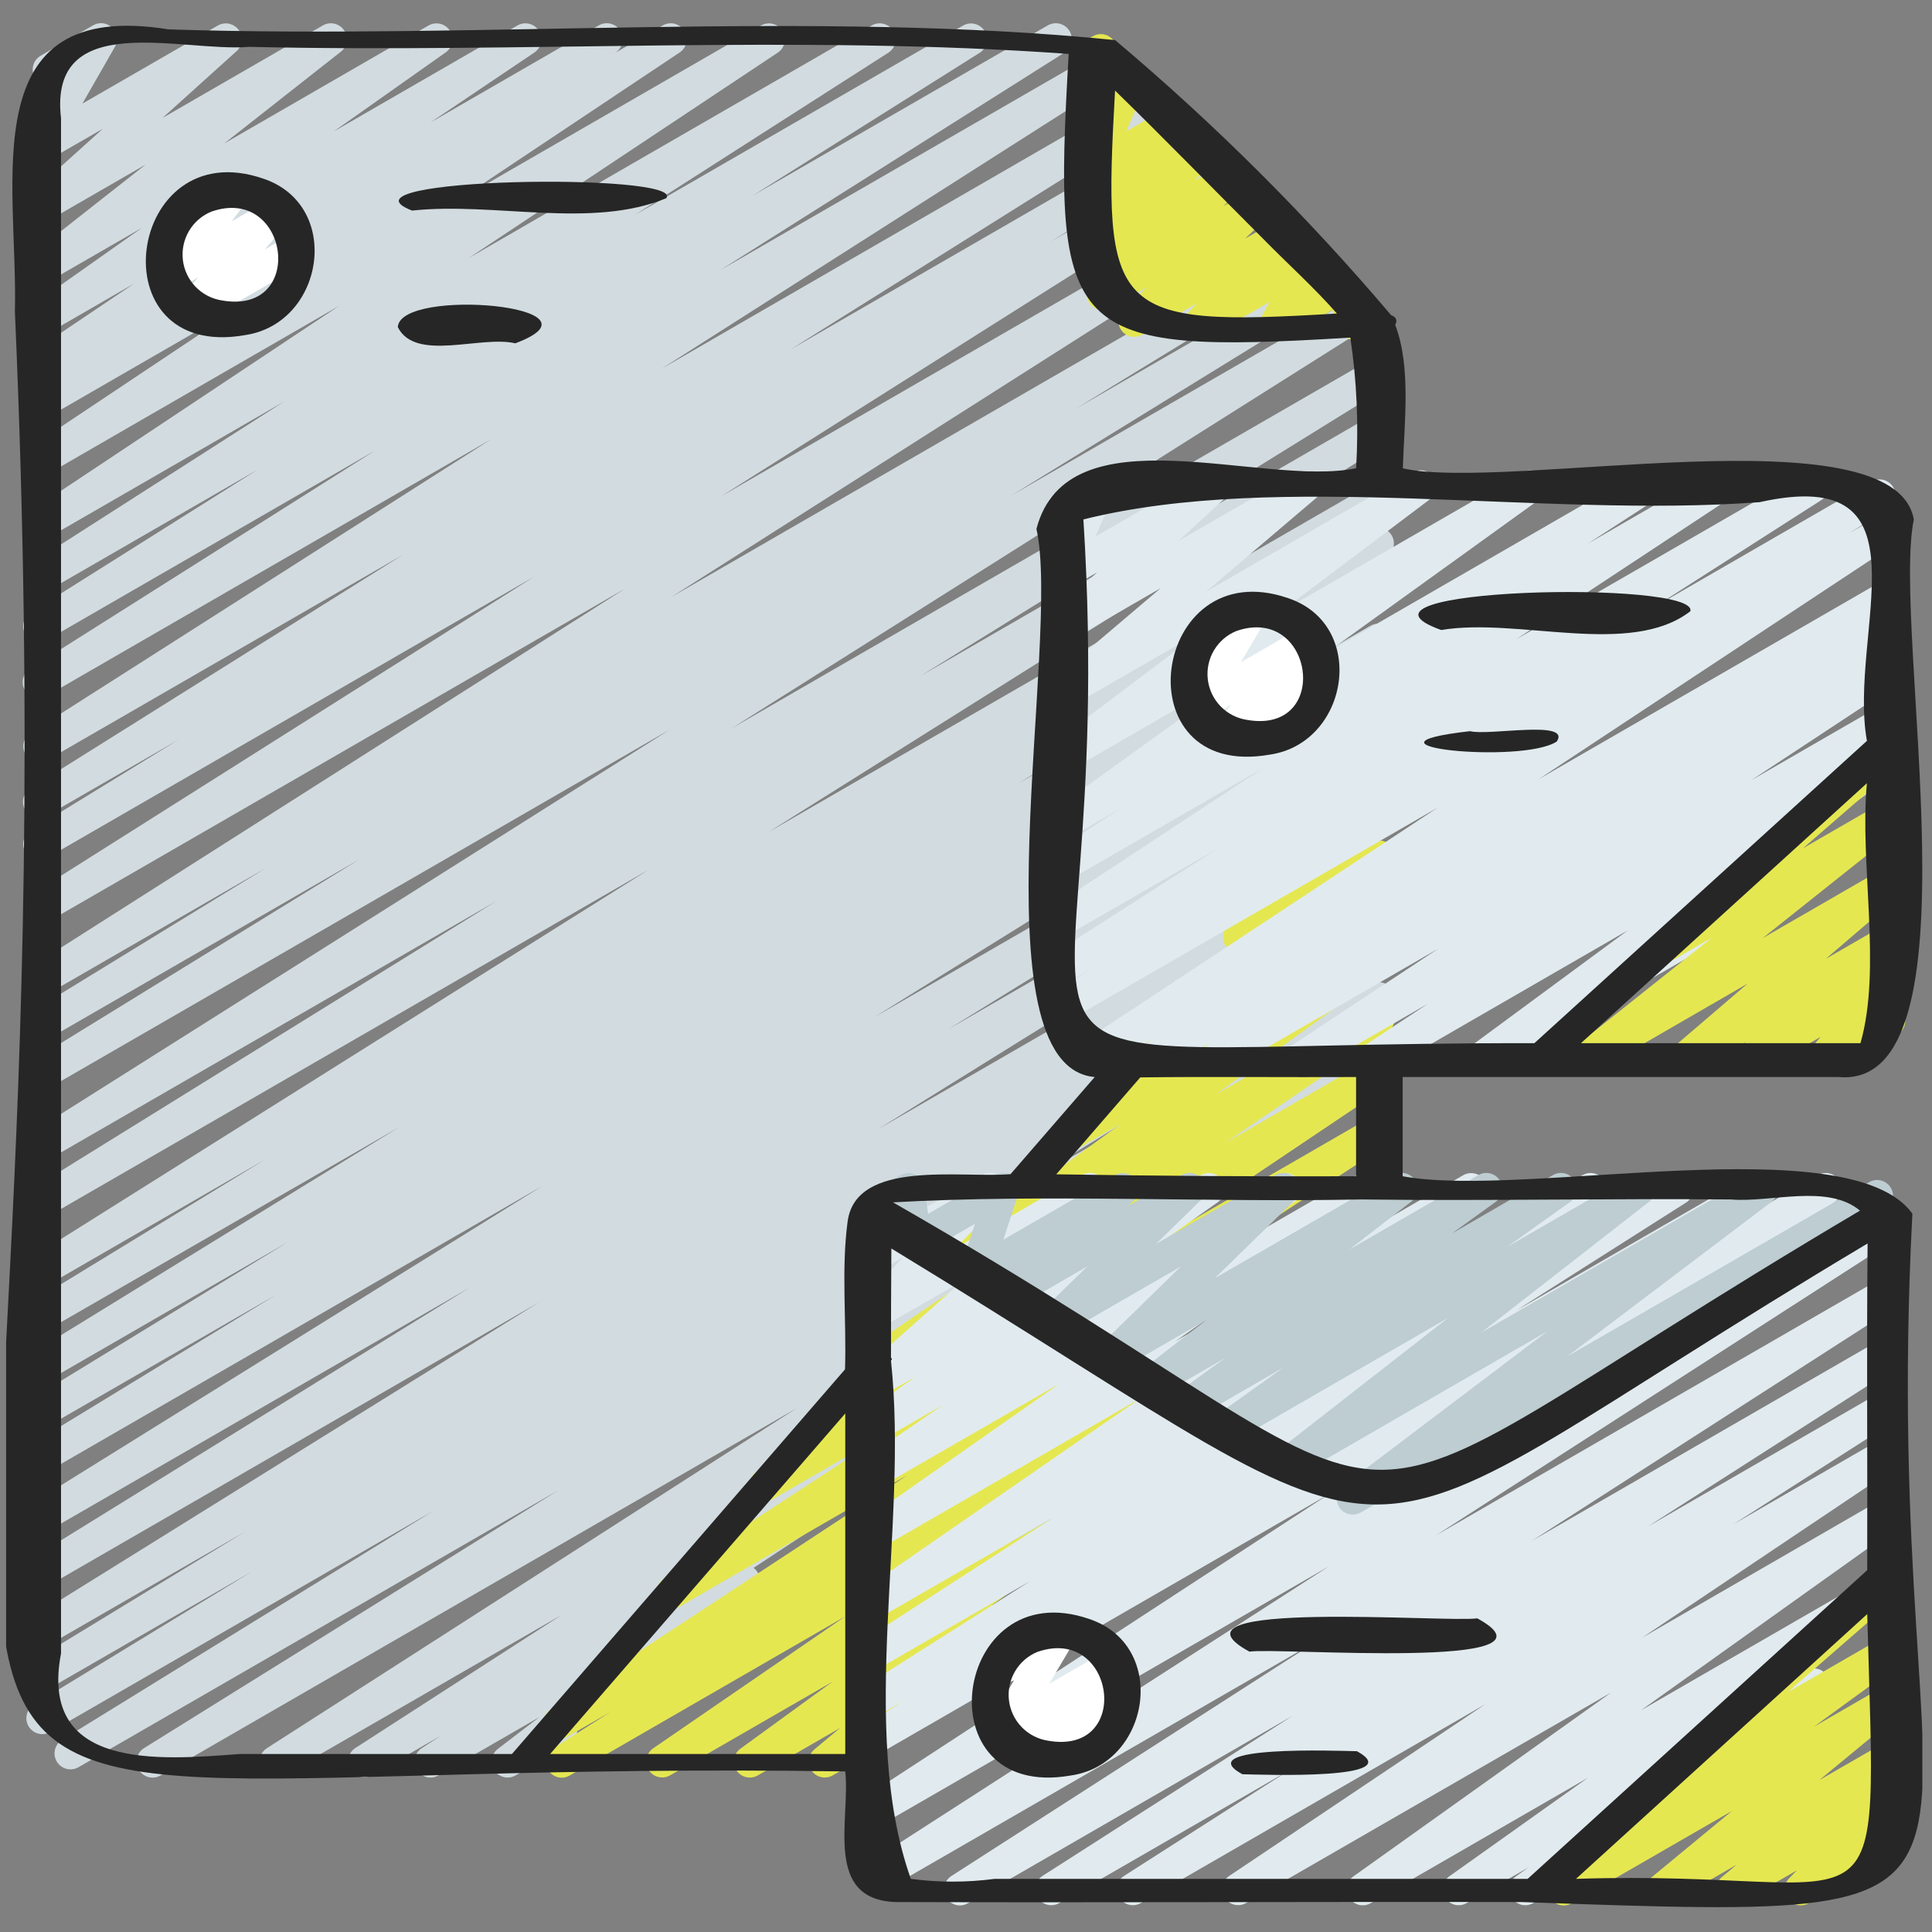 <svg width="180" height="180" viewBox="0 0 180 180" fill="none" xmlns="http://www.w3.org/2000/svg">
<rect x="0" y="0" width="180" height="180" fill="#808080" stroke="none"/>
<g clip-path="url(#clip0_203_7)">
<path d="M25.657 165.625C25.335 165.625 25.022 165.521 24.765 165.328C24.507 165.136 24.319 164.865 24.228 164.556C24.138 164.247 24.15 163.917 24.263 163.616C24.375 163.315 24.583 163.058 24.853 162.885L74.229 131.199L14.954 165.417C14.616 165.612 14.216 165.666 13.838 165.568C13.46 165.471 13.136 165.229 12.936 164.894C12.735 164.56 12.673 164.16 12.764 163.781C12.855 163.402 13.091 163.074 13.422 162.867L52.037 138.834L7.331 164.637C6.992 164.839 6.587 164.898 6.204 164.802C5.822 164.705 5.493 164.46 5.291 164.121C5.089 163.782 5.03 163.377 5.127 162.994C5.224 162.612 5.468 162.283 5.807 162.081L40.412 140.741L4.665 161.379C4.327 161.566 3.929 161.614 3.556 161.513C3.183 161.412 2.864 161.17 2.666 160.838C2.469 160.506 2.408 160.11 2.497 159.734C2.587 159.358 2.819 159.031 3.144 158.823L23.506 146.398L4.37 157.443C4.031 157.636 3.63 157.688 3.253 157.588C2.876 157.488 2.553 157.244 2.354 156.909C2.155 156.573 2.096 156.173 2.189 155.794C2.282 155.415 2.521 155.088 2.853 154.884L22.863 142.684L4.37 153.351C4.032 153.542 3.633 153.593 3.258 153.493C2.883 153.393 2.562 153.151 2.363 152.819C2.164 152.486 2.103 152.088 2.193 151.711C2.282 151.333 2.516 151.006 2.844 150.798L50.205 121.341L4.37 147.814C4.034 147.989 3.643 148.029 3.277 147.926C2.912 147.822 2.601 147.583 2.406 147.257C2.211 146.932 2.148 146.544 2.23 146.173C2.312 145.802 2.533 145.477 2.847 145.264L43.775 119.954L4.37 142.705C4.032 142.895 3.633 142.946 3.258 142.847C2.883 142.747 2.562 142.505 2.363 142.172C2.164 141.839 2.103 141.442 2.193 141.064C2.282 140.687 2.516 140.36 2.844 140.152L50.568 110.472L4.37 137.15C4.032 137.33 3.638 137.374 3.269 137.271C2.9 137.168 2.585 136.926 2.39 136.597C2.194 136.268 2.133 135.876 2.219 135.503C2.306 135.129 2.533 134.804 2.853 134.594L25.764 120.609L4.37 132.933C4.032 133.114 3.638 133.157 3.269 133.054C2.9 132.951 2.585 132.71 2.39 132.381C2.194 132.052 2.133 131.66 2.219 131.286C2.306 130.913 2.533 130.588 2.853 130.378L26.871 115.691L4.37 128.682C4.036 128.839 3.655 128.867 3.302 128.76C2.949 128.652 2.648 128.417 2.458 128.1C2.268 127.783 2.204 127.407 2.276 127.045C2.348 126.683 2.553 126.36 2.85 126.14L37.19 105.015L4.37 123.942C4.03 124.143 3.625 124.201 3.242 124.103C2.86 124.005 2.532 123.759 2.331 123.419C2.129 123.08 2.071 122.674 2.169 122.291C2.267 121.909 2.513 121.581 2.853 121.38L24.764 107.99L4.37 119.776C4.033 119.958 3.639 120.004 3.27 119.903C2.901 119.802 2.584 119.563 2.387 119.235C2.189 118.907 2.126 118.515 2.21 118.141C2.294 117.768 2.519 117.441 2.838 117.229L60.461 81.011L4.37 113.393C4.033 113.573 3.64 113.617 3.272 113.515C2.904 113.413 2.589 113.173 2.393 112.845C2.197 112.518 2.134 112.127 2.218 111.754C2.302 111.382 2.526 111.055 2.844 110.843L46.268 83.939L4.37 108.127C4.033 108.316 3.636 108.366 3.262 108.267C2.889 108.168 2.568 107.928 2.369 107.597C2.169 107.266 2.106 106.871 2.193 106.494C2.28 106.118 2.51 105.79 2.835 105.58L62.434 67.958L4.37 101.48C4.033 101.657 3.64 101.699 3.274 101.596C2.907 101.492 2.593 101.252 2.398 100.925C2.203 100.597 2.141 100.207 2.225 99.836C2.309 99.464 2.533 99.138 2.85 98.927L33.518 80.044L4.358 96.871C4.021 97.048 3.629 97.09 3.262 96.987C2.895 96.883 2.581 96.643 2.386 96.316C2.191 95.988 2.13 95.598 2.213 95.227C2.297 94.855 2.521 94.529 2.838 94.318L24.8 80.854L4.37 92.648C4.034 92.831 3.641 92.876 3.272 92.776C2.904 92.677 2.587 92.439 2.389 92.112C2.191 91.785 2.126 91.395 2.208 91.022C2.29 90.648 2.512 90.321 2.829 90.107L58.25 54.833L4.37 85.939C4.034 86.124 3.639 86.171 3.268 86.072C2.897 85.972 2.579 85.734 2.38 85.405C2.182 85.076 2.118 84.684 2.202 84.309C2.286 83.934 2.512 83.607 2.832 83.395L49.785 53.717L4.37 79.937C4.032 80.124 3.634 80.172 3.261 80.071C2.888 79.97 2.569 79.728 2.372 79.396C2.174 79.064 2.114 78.668 2.203 78.292C2.292 77.916 2.524 77.589 2.85 77.381L16.659 68.901L4.37 75.995C4.032 76.189 3.632 76.244 3.254 76.146C2.877 76.048 2.553 75.806 2.352 75.472C2.151 75.138 2.089 74.738 2.18 74.359C2.271 73.98 2.507 73.651 2.838 73.445L37.565 51.673L4.37 70.835C4.034 71.017 3.641 71.063 3.272 70.963C2.904 70.863 2.587 70.625 2.389 70.299C2.191 69.972 2.126 69.582 2.208 69.209C2.29 68.835 2.512 68.508 2.829 68.294L45.765 40.92L4.37 64.825C4.203 64.926 4.017 64.993 3.824 65.022C3.631 65.051 3.434 65.042 3.244 64.996C3.055 64.949 2.876 64.865 2.719 64.749C2.562 64.633 2.429 64.488 2.328 64.32C2.227 64.153 2.159 63.968 2.13 63.774C2.101 63.581 2.11 63.384 2.157 63.194C2.203 63.005 2.287 62.826 2.403 62.669C2.519 62.512 2.665 62.379 2.832 62.278L34.949 41.976L4.37 59.63C4.033 59.818 3.636 59.869 3.262 59.77C2.889 59.671 2.568 59.431 2.369 59.1C2.169 58.769 2.106 58.373 2.193 57.997C2.28 57.62 2.51 57.292 2.835 57.083L24.014 43.749L4.376 55.086C4.041 55.266 3.649 55.31 3.282 55.21C2.915 55.109 2.601 54.873 2.403 54.548C2.205 54.223 2.14 53.834 2.219 53.462C2.299 53.09 2.518 52.763 2.832 52.548L26.49 37.4L4.37 50.167C4.036 50.352 3.644 50.401 3.275 50.304C2.905 50.208 2.587 49.973 2.386 49.648C2.185 49.324 2.117 48.935 2.195 48.561C2.273 48.188 2.491 47.858 2.805 47.641L31.62 28.482L4.37 44.214C4.036 44.404 3.641 44.457 3.268 44.362C2.895 44.267 2.573 44.032 2.371 43.705C2.168 43.378 2.099 42.985 2.18 42.609C2.26 42.233 2.483 41.903 2.802 41.687L23.488 27.887L4.37 38.923C4.034 39.12 3.633 39.178 3.254 39.082C2.876 38.987 2.55 38.747 2.347 38.413C2.144 38.08 2.08 37.68 2.169 37.3C2.258 36.92 2.493 36.591 2.823 36.382L3.992 35.629C3.653 35.714 3.294 35.676 2.98 35.523C2.666 35.369 2.415 35.11 2.273 34.79C2.131 34.47 2.106 34.111 2.203 33.774C2.3 33.438 2.512 33.147 2.802 32.951L12.517 26.405L4.37 31.11C4.039 31.296 3.649 31.348 3.281 31.256C2.912 31.164 2.593 30.934 2.388 30.614C2.184 30.294 2.109 29.908 2.18 29.535C2.251 29.162 2.462 28.83 2.769 28.607L13.234 21.219L4.37 26.331C4.045 26.514 3.663 26.568 3.3 26.482C2.936 26.397 2.619 26.178 2.409 25.869C2.2 25.56 2.114 25.183 2.169 24.814C2.225 24.445 2.416 24.11 2.707 23.876L13.579 15.325L4.37 20.639C4.051 20.821 3.675 20.878 3.316 20.8C2.956 20.721 2.639 20.512 2.424 20.213C2.213 19.916 2.119 19.551 2.16 19.188C2.2 18.825 2.373 18.49 2.644 18.247L9.577 11.998L4.37 15C4.087 15.159 3.76 15.221 3.438 15.176C3.116 15.132 2.818 14.983 2.589 14.753C2.359 14.523 2.212 14.225 2.168 13.903C2.124 13.581 2.187 13.254 2.347 12.971L5.367 7.716L5.224 7.797C4.884 7.974 4.489 8.014 4.12 7.907C3.752 7.8 3.439 7.555 3.247 7.223C3.054 6.891 2.998 6.497 3.09 6.124C3.181 5.752 3.413 5.429 3.736 5.223L8.673 2.36C8.954 2.196 9.282 2.129 9.606 2.172C9.929 2.214 10.229 2.363 10.458 2.595C10.687 2.826 10.835 3.126 10.878 3.448C10.921 3.77 10.857 4.098 10.696 4.381L7.676 9.656L20.328 2.36C20.644 2.188 21.012 2.137 21.364 2.216C21.715 2.295 22.026 2.499 22.239 2.789C22.451 3.08 22.551 3.438 22.52 3.797C22.489 4.156 22.328 4.491 22.068 4.741L15.142 10.989L30.096 2.36C30.422 2.177 30.804 2.123 31.167 2.209C31.53 2.295 31.848 2.514 32.057 2.823C32.267 3.131 32.352 3.508 32.297 3.877C32.242 4.246 32.05 4.581 31.759 4.815L20.887 13.37L39.954 2.36C40.285 2.18 40.671 2.132 41.036 2.225C41.4 2.319 41.716 2.547 41.919 2.864C42.122 3.181 42.197 3.563 42.13 3.934C42.062 4.304 41.857 4.635 41.555 4.86L31.09 12.251L48.232 2.36C48.565 2.176 48.957 2.126 49.325 2.222C49.694 2.317 50.013 2.551 50.215 2.874C50.416 3.197 50.486 3.585 50.41 3.959C50.334 4.332 50.118 4.662 49.806 4.881L40.082 11.427L55.795 2.36C56.132 2.169 56.529 2.116 56.903 2.213C57.278 2.309 57.6 2.548 57.801 2.878C58.003 3.208 58.068 3.603 57.983 3.98C57.898 4.358 57.669 4.687 57.346 4.898L57.185 5L61.761 2.36C62.095 2.173 62.488 2.122 62.859 2.217C63.23 2.312 63.549 2.547 63.752 2.872C63.954 3.197 64.023 3.587 63.945 3.962C63.867 4.336 63.648 4.667 63.332 4.884L42.647 18.681L70.926 2.36C71.259 2.178 71.65 2.131 72.018 2.227C72.385 2.324 72.702 2.558 72.902 2.881C73.103 3.204 73.172 3.591 73.097 3.963C73.02 4.336 72.805 4.665 72.494 4.884L43.676 24.04L81.239 2.36C81.575 2.176 81.968 2.128 82.339 2.226C82.709 2.325 83.027 2.562 83.226 2.89C83.425 3.217 83.491 3.608 83.409 3.982C83.327 4.356 83.104 4.685 82.786 4.898L59.116 20.047L89.764 2.36C90.1 2.181 90.492 2.137 90.859 2.238C91.227 2.339 91.542 2.577 91.739 2.904C91.936 3.23 92 3.62 91.918 3.992C91.836 4.364 91.615 4.691 91.299 4.904L70.102 18.244L97.631 2.36C97.968 2.168 98.366 2.115 98.742 2.212C99.118 2.309 99.44 2.549 99.641 2.881C99.842 3.213 99.906 3.61 99.818 3.988C99.731 4.366 99.499 4.695 99.172 4.904L67.085 25.182L103.028 4.443C103.364 4.261 103.757 4.215 104.126 4.315C104.495 4.415 104.811 4.653 105.009 4.98C105.207 5.306 105.272 5.697 105.19 6.07C105.109 6.443 104.886 6.77 104.57 6.984L61.633 34.359L106.837 8.243C107.175 8.048 107.575 7.994 107.953 8.091C108.33 8.189 108.654 8.431 108.855 8.765C109.056 9.1 109.118 9.499 109.027 9.879C108.936 10.258 108.7 10.586 108.369 10.793L73.639 32.568L110.107 11.513C110.445 11.33 110.84 11.284 111.21 11.386C111.58 11.488 111.897 11.729 112.094 12.058C112.29 12.388 112.352 12.781 112.266 13.155C112.179 13.53 111.952 13.856 111.63 14.066L97.86 22.528L112.615 14.012C112.952 13.82 113.351 13.767 113.727 13.864C114.102 13.961 114.425 14.201 114.626 14.533C114.827 14.865 114.89 15.262 114.803 15.64C114.715 16.018 114.483 16.347 114.157 16.556L67.186 46.24L116.415 17.833C116.751 17.651 117.144 17.605 117.513 17.705C117.882 17.805 118.198 18.043 118.396 18.369C118.594 18.696 118.659 19.086 118.577 19.46C118.495 19.833 118.273 20.16 117.956 20.374L62.529 55.636L120.667 22.073C121.005 21.89 121.4 21.845 121.77 21.946C122.14 22.048 122.457 22.289 122.654 22.618C122.85 22.948 122.912 23.341 122.826 23.715C122.739 24.09 122.512 24.416 122.19 24.626L100.255 38.066L123.345 24.736C123.682 24.558 124.075 24.517 124.442 24.62C124.808 24.723 125.122 24.963 125.317 25.291C125.512 25.618 125.574 26.008 125.49 26.38C125.406 26.752 125.182 27.077 124.865 27.289L94.203 46.18L126.231 27.688C126.569 27.484 126.974 27.422 127.357 27.517C127.74 27.611 128.07 27.854 128.274 28.192C128.478 28.53 128.539 28.935 128.445 29.318C128.35 29.701 128.107 30.031 127.769 30.235L68.174 67.854L127.683 33.499C128.021 33.308 128.42 33.258 128.795 33.357C129.17 33.457 129.491 33.699 129.69 34.032C129.889 34.364 129.95 34.762 129.861 35.139C129.771 35.517 129.537 35.844 129.21 36.052L85.767 62.974L127.695 38.768C128.031 38.593 128.421 38.553 128.786 38.655C129.15 38.758 129.462 38.995 129.658 39.32C129.853 39.644 129.917 40.031 129.837 40.401C129.757 40.772 129.539 41.097 129.227 41.312L71.572 77.542L127.683 45.148C128.022 44.955 128.423 44.902 128.8 45.002C129.178 45.102 129.5 45.346 129.699 45.682C129.898 46.017 129.958 46.417 129.864 46.796C129.771 47.175 129.533 47.502 129.201 47.707L107.364 61.043L127.683 49.313C128.02 49.136 128.413 49.094 128.78 49.197C129.147 49.301 129.46 49.541 129.655 49.868C129.85 50.196 129.912 50.586 129.828 50.958C129.744 51.329 129.52 51.655 129.204 51.867L94.834 73.019L127.686 54.053C128.024 53.873 128.418 53.83 128.787 53.932C129.156 54.035 129.471 54.277 129.667 54.606C129.862 54.935 129.923 55.327 129.837 55.701C129.751 56.074 129.524 56.399 129.204 56.609L105.215 71.278L127.689 58.299C128.028 58.106 128.429 58.054 128.806 58.154C129.184 58.254 129.506 58.498 129.705 58.833C129.904 59.169 129.964 59.569 129.87 59.948C129.777 60.327 129.539 60.654 129.207 60.858L106.331 74.843L127.692 62.51C128.03 62.319 128.429 62.269 128.804 62.368C129.179 62.468 129.5 62.709 129.699 63.042C129.898 63.375 129.959 63.773 129.87 64.15C129.78 64.528 129.546 64.855 129.218 65.063L81.471 94.758L127.695 68.074C128.032 67.899 128.423 67.859 128.788 67.962C129.153 68.066 129.465 68.305 129.659 68.63C129.854 68.956 129.917 69.344 129.835 69.715C129.753 70.085 129.532 70.41 129.218 70.624L88.338 95.901L127.695 73.177C128.033 72.987 128.432 72.936 128.807 73.035C129.182 73.135 129.503 73.377 129.702 73.71C129.901 74.043 129.962 74.44 129.873 74.817C129.783 75.195 129.549 75.522 129.221 75.73L81.837 105.187L127.698 78.705C128.036 78.525 128.43 78.481 128.799 78.584C129.168 78.687 129.483 78.929 129.679 79.258C129.874 79.587 129.935 79.979 129.849 80.352C129.763 80.726 129.536 81.051 129.216 81.261L109.232 93.461L127.701 82.8C128.039 82.619 128.433 82.576 128.802 82.679C129.171 82.782 129.486 83.023 129.682 83.352C129.877 83.681 129.938 84.073 129.852 84.447C129.766 84.82 129.539 85.145 129.218 85.356L108.765 97.853L127.701 86.924C128.039 86.733 128.438 86.682 128.813 86.782C129.188 86.881 129.509 87.123 129.708 87.456C129.907 87.789 129.968 88.187 129.879 88.564C129.789 88.942 129.555 89.269 129.227 89.477L94.646 110.79L127.704 91.705C128.042 91.51 128.443 91.456 128.82 91.554C129.197 91.651 129.521 91.894 129.722 92.228C129.923 92.562 129.985 92.962 129.894 93.341C129.803 93.72 129.567 94.048 129.236 94.255L90.609 118.312L127.704 96.888C128.041 96.691 128.441 96.634 128.82 96.729C129.198 96.825 129.524 97.065 129.727 97.398C129.93 97.732 129.994 98.131 129.905 98.511C129.816 98.891 129.581 99.221 129.251 99.43L79.858 131.118L102.725 117.919C103.061 117.728 103.458 117.675 103.832 117.772C104.207 117.868 104.529 118.107 104.73 118.437C104.932 118.767 104.997 119.162 104.912 119.539C104.827 119.916 104.599 120.246 104.275 120.457L83.709 133.734C84.048 133.664 84.401 133.714 84.707 133.877C85.013 134.039 85.252 134.303 85.385 134.623C85.517 134.943 85.533 135.299 85.431 135.63C85.329 135.961 85.114 136.246 84.824 136.436L70.209 146.076C70.343 146.177 70.459 146.301 70.551 146.442C70.759 146.756 70.841 147.137 70.779 147.509C70.717 147.881 70.516 148.215 70.218 148.445L53.76 161.052C53.8 161.344 53.752 161.642 53.622 161.907C53.492 162.171 53.287 162.392 53.031 162.54L48.02 165.417C47.694 165.601 47.31 165.654 46.945 165.567C46.581 165.48 46.262 165.259 46.054 164.947C45.846 164.635 45.763 164.256 45.822 163.886C45.881 163.516 46.077 163.182 46.372 162.95L50.258 159.975L40.826 165.42C40.491 165.607 40.097 165.658 39.726 165.561C39.355 165.465 39.035 165.229 38.834 164.903C38.632 164.577 38.565 164.186 38.645 163.811C38.725 163.436 38.947 163.106 39.264 162.891L41.088 161.7L34.622 165.417C34.287 165.599 33.895 165.645 33.526 165.546C33.158 165.447 32.842 165.211 32.643 164.885C32.444 164.56 32.378 164.171 32.457 163.798C32.537 163.425 32.757 163.097 33.072 162.882L52.335 150.453L26.401 165.417C26.175 165.551 25.919 165.622 25.657 165.625Z" fill="#D2DCE0"/>
<path d="M52.341 165.625C52.019 165.625 51.706 165.52 51.449 165.326C51.192 165.132 51.005 164.861 50.915 164.552C50.826 164.242 50.839 163.913 50.953 163.612C51.066 163.311 51.275 163.055 51.546 162.882L56.902 159.481L52.832 161.829C52.497 162.011 52.106 162.058 51.738 161.96C51.37 161.862 51.054 161.627 50.854 161.303C50.654 160.979 50.586 160.59 50.664 160.218C50.742 159.845 50.96 159.517 51.273 159.3L84.577 137.412L63.389 149.647C63.053 149.842 62.654 149.899 62.277 149.804C61.901 149.709 61.576 149.47 61.373 149.139C61.17 148.808 61.104 148.411 61.19 148.032C61.276 147.653 61.506 147.323 61.833 147.112L82.363 133.698L72.044 139.649C71.711 139.834 71.32 139.884 70.951 139.788C70.582 139.693 70.263 139.459 70.062 139.136C69.86 138.813 69.79 138.425 69.866 138.051C69.942 137.678 70.158 137.348 70.47 137.129L91.531 122.966L81.474 128.771C81.14 128.965 80.745 129.021 80.371 128.929C79.996 128.837 79.673 128.603 79.468 128.276C79.262 127.95 79.192 127.557 79.271 127.18C79.35 126.802 79.572 126.47 79.891 126.254L95.036 115.917L90.123 118.753C89.794 118.94 89.405 118.995 89.036 118.905C88.668 118.815 88.347 118.588 88.14 118.27C87.934 117.952 87.856 117.567 87.924 117.194C87.992 116.821 88.199 116.487 88.505 116.262L104.465 104.676L100.094 107.199C99.767 107.366 99.389 107.407 99.033 107.312C98.678 107.217 98.37 106.994 98.169 106.685C97.969 106.376 97.89 106.005 97.947 105.641C98.005 105.278 98.195 104.949 98.481 104.717L106.494 98.915C106.204 98.881 105.93 98.761 105.707 98.572C105.484 98.383 105.322 98.132 105.24 97.851C105.159 97.57 105.162 97.271 105.25 96.992C105.338 96.713 105.505 96.466 105.733 96.282L115.058 88.718C114.81 88.653 114.584 88.525 114.401 88.346C114.217 88.167 114.083 87.945 114.011 87.699C113.939 87.453 113.931 87.193 113.989 86.944C114.047 86.694 114.168 86.464 114.341 86.275L125.475 74.114C125.442 73.826 125.493 73.534 125.624 73.274C125.754 73.014 125.958 72.799 126.21 72.653L127.698 71.799C128.005 71.623 128.366 71.562 128.714 71.627C129.063 71.693 129.377 71.881 129.599 72.157C129.821 72.434 129.937 72.78 129.926 73.135C129.915 73.489 129.778 73.828 129.54 74.091L123.059 81.166L127.701 78.488C128.025 78.303 128.407 78.246 128.771 78.328C129.135 78.411 129.455 78.628 129.666 78.936C129.878 79.243 129.966 79.619 129.914 79.989C129.861 80.359 129.671 80.695 129.382 80.931L122.19 86.763L127.689 83.591C128.019 83.402 128.409 83.346 128.779 83.436C129.149 83.525 129.471 83.753 129.678 84.073C129.885 84.392 129.962 84.779 129.892 85.153C129.823 85.527 129.612 85.861 129.305 86.085L123.672 90.158L127.692 87.84C128.022 87.653 128.41 87.598 128.779 87.688C129.148 87.778 129.468 88.005 129.675 88.323C129.882 88.641 129.959 89.026 129.891 89.399C129.824 89.772 129.616 90.106 129.31 90.331L113.332 101.935L127.695 93.642C128.028 93.449 128.424 93.392 128.798 93.485C129.172 93.577 129.496 93.811 129.701 94.137C129.906 94.464 129.977 94.857 129.898 95.234C129.819 95.611 129.597 95.943 129.278 96.16L114.139 106.494L127.698 98.668C128.031 98.476 128.426 98.421 128.8 98.514C129.173 98.608 129.496 98.842 129.7 99.168C129.905 99.495 129.975 99.889 129.895 100.266C129.815 100.644 129.592 100.975 129.272 101.191L108.208 115.34L127.701 104.089C128.037 103.894 128.435 103.838 128.812 103.933C129.189 104.028 129.513 104.266 129.717 104.597C129.92 104.928 129.985 105.326 129.9 105.705C129.814 106.083 129.583 106.414 129.257 106.625L108.726 120.035L127.707 109.079C128.041 108.897 128.432 108.851 128.8 108.948C129.168 109.046 129.484 109.281 129.684 109.605C129.884 109.929 129.952 110.318 129.874 110.69C129.796 111.063 129.579 111.392 129.266 111.609L95.955 133.496L117.049 121.318C117.385 121.125 117.784 121.072 118.16 121.169C118.535 121.266 118.858 121.506 119.059 121.838C119.26 122.17 119.324 122.567 119.236 122.945C119.148 123.323 118.916 123.652 118.59 123.862L110.8 128.819C111.079 128.789 111.36 128.837 111.613 128.958C111.866 129.078 112.08 129.267 112.231 129.503C112.437 129.828 112.508 130.22 112.431 130.597C112.354 130.973 112.134 131.305 111.818 131.523L93.887 143.833L100.407 140.072C100.736 139.884 101.125 139.83 101.494 139.92C101.863 140.009 102.183 140.236 102.39 140.554C102.596 140.872 102.674 141.257 102.606 141.631C102.538 142.004 102.331 142.337 102.025 142.562L92.4 149.57C92.661 149.549 92.924 149.596 93.162 149.706C93.401 149.817 93.606 149.987 93.759 150.201C93.972 150.506 94.063 150.88 94.013 151.249C93.964 151.619 93.778 151.956 93.492 152.194L86.234 158.246C86.333 158.343 86.418 158.453 86.487 158.574C86.684 158.915 86.737 159.32 86.635 159.701C86.532 160.081 86.284 160.406 85.943 160.603L77.57 165.417C77.248 165.599 76.87 165.654 76.509 165.572C76.148 165.49 75.831 165.276 75.619 164.973C75.408 164.67 75.316 164.299 75.363 163.932C75.41 163.565 75.592 163.229 75.874 162.989L78.281 160.981L70.592 165.417C70.263 165.605 69.874 165.659 69.505 165.57C69.136 165.48 68.816 165.253 68.609 164.935C68.403 164.617 68.325 164.232 68.393 163.858C68.461 163.485 68.668 163.152 68.974 162.927L77.564 156.678L62.413 165.417C62.081 165.6 61.691 165.649 61.324 165.555C60.957 165.46 60.639 165.229 60.437 164.908C60.235 164.588 60.162 164.202 60.235 163.83C60.307 163.458 60.519 163.127 60.827 162.906L78.742 150.602L53.079 165.417C52.855 165.55 52.601 165.622 52.341 165.625Z" fill="#E5E751"/>
<path d="M113.209 100.163C112.886 100.164 112.572 100.059 112.314 99.865C112.056 99.671 111.868 99.399 111.778 99.089C111.689 98.779 111.702 98.448 111.817 98.147C111.932 97.845 112.141 97.589 112.414 97.417L112.863 97.12L107.963 99.949C107.626 100.138 107.228 100.188 106.855 100.09C106.481 99.991 106.161 99.75 105.961 99.419C105.762 99.088 105.699 98.693 105.786 98.317C105.873 97.94 106.103 97.612 106.428 97.402L107.585 96.676L102.003 99.911C101.668 100.105 101.271 100.161 100.895 100.067C100.519 99.972 100.195 99.736 99.992 99.406C99.788 99.077 99.721 98.681 99.804 98.303C99.887 97.925 100.115 97.594 100.438 97.381L133.986 75.22L99.593 95.075C99.255 95.261 98.859 95.309 98.487 95.209C98.116 95.108 97.797 94.868 97.599 94.537C97.401 94.207 97.339 93.813 97.425 93.438C97.512 93.063 97.741 92.736 98.063 92.525L101.801 90.187L99.593 91.463C99.257 91.651 98.861 91.701 98.488 91.603C98.115 91.505 97.796 91.266 97.596 90.937C97.395 90.608 97.331 90.214 97.415 89.838C97.5 89.462 97.727 89.134 98.049 88.922L113.539 79.005L99.593 87.039C99.259 87.218 98.869 87.264 98.503 87.166C98.136 87.068 97.822 86.834 97.622 86.511C97.423 86.189 97.354 85.802 97.43 85.431C97.506 85.059 97.721 84.731 98.031 84.512L117.803 71.486L99.605 81.989C99.269 82.177 98.874 82.227 98.503 82.13C98.131 82.033 97.811 81.795 97.611 81.468C97.41 81.14 97.344 80.748 97.426 80.372C97.508 79.997 97.732 79.668 98.052 79.454L104.413 75.315L99.584 78.103C99.254 78.288 98.866 78.341 98.499 78.25C98.131 78.159 97.813 77.931 97.607 77.614C97.402 77.296 97.325 76.912 97.393 76.54C97.46 76.167 97.667 75.835 97.971 75.61L117.782 61.328L99.593 71.837C99.265 72.025 98.878 72.081 98.51 71.994C98.142 71.906 97.822 71.683 97.613 71.368C97.404 71.052 97.323 70.67 97.386 70.297C97.45 69.924 97.652 69.59 97.953 69.361L112.048 58.742L99.593 65.931C99.271 66.117 98.892 66.176 98.529 66.096C98.165 66.017 97.845 65.804 97.631 65.501C97.417 65.197 97.324 64.824 97.371 64.455C97.418 64.087 97.602 63.749 97.885 63.508L108.147 54.79L99.593 59.727C99.276 59.908 98.903 59.967 98.546 59.891C98.189 59.816 97.872 59.612 97.656 59.318C97.439 59.024 97.338 58.66 97.372 58.297C97.406 57.933 97.573 57.595 97.84 57.346L102.22 53.323L99.593 54.835C99.322 54.991 99.008 55.058 98.697 55.026C98.385 54.993 98.092 54.864 97.858 54.655C97.625 54.446 97.463 54.169 97.397 53.864C97.33 53.558 97.361 53.239 97.486 52.952L99.328 48.747C98.981 48.823 98.619 48.773 98.306 48.606C97.993 48.438 97.75 48.164 97.622 47.833C97.493 47.502 97.487 47.136 97.605 46.801C97.722 46.467 97.956 46.185 98.263 46.007L101.735 44.016C102.007 43.859 102.321 43.792 102.633 43.824C102.945 43.857 103.239 43.987 103.472 44.196C103.706 44.405 103.867 44.683 103.934 44.989C104 45.296 103.968 45.615 103.842 45.903L102.057 49.997L112.396 44.016C112.713 43.835 113.086 43.776 113.443 43.852C113.8 43.927 114.117 44.131 114.334 44.425C114.55 44.719 114.651 45.083 114.617 45.446C114.583 45.809 114.416 46.148 114.149 46.397L109.769 50.416L120.873 44.016C121.195 43.834 121.572 43.777 121.933 43.858C122.293 43.938 122.611 44.15 122.824 44.452C123.037 44.753 123.13 45.123 123.085 45.49C123.041 45.857 122.861 46.194 122.581 46.435L112.325 55.153L131.615 44.016C131.943 43.828 132.33 43.772 132.698 43.859C133.066 43.947 133.386 44.17 133.595 44.486C133.804 44.801 133.885 45.183 133.821 45.556C133.758 45.929 133.555 46.263 133.254 46.492L119.163 57.108L141.845 44.016C142.175 43.831 142.563 43.779 142.93 43.87C143.297 43.961 143.616 44.188 143.821 44.506C144.027 44.824 144.104 45.208 144.036 45.58C143.968 45.952 143.761 46.285 143.457 46.51L123.638 60.792L152.702 44.016C153.038 43.829 153.433 43.778 153.804 43.876C154.176 43.973 154.496 44.21 154.696 44.538C154.897 44.865 154.963 45.258 154.881 45.633C154.799 46.008 154.575 46.337 154.255 46.551L147.906 50.669L159.433 44.016C159.767 43.836 160.156 43.791 160.523 43.889C160.889 43.987 161.204 44.221 161.404 44.544C161.603 44.866 161.672 45.252 161.596 45.624C161.52 45.995 161.305 46.324 160.995 46.542L141.232 59.578L168.204 44.016C168.54 43.837 168.931 43.792 169.298 43.892C169.665 43.993 169.98 44.23 170.178 44.554C170.375 44.879 170.441 45.268 170.361 45.64C170.282 46.012 170.062 46.339 169.749 46.554L154.244 56.483L174.402 44.846C174.739 44.664 175.133 44.618 175.503 44.719C175.872 44.82 176.188 45.059 176.386 45.388C176.583 45.716 176.647 46.107 176.563 46.481C176.479 46.854 176.254 47.181 175.935 47.393L172.215 49.72L175.292 47.935C175.627 47.748 176.021 47.697 176.392 47.793C176.763 47.889 177.083 48.125 177.284 48.452C177.486 48.778 177.553 49.169 177.473 49.544C177.393 49.919 177.171 50.249 176.854 50.464L143.329 72.614L175.295 54.166C175.632 53.983 176.026 53.938 176.395 54.038C176.765 54.139 177.081 54.379 177.278 54.707C177.476 55.035 177.539 55.426 177.455 55.8C177.371 56.174 177.146 56.501 176.827 56.712L175.429 57.605C175.773 57.446 176.165 57.424 176.524 57.544C176.884 57.664 177.184 57.917 177.364 58.25C177.543 58.584 177.589 58.974 177.491 59.34C177.393 59.706 177.159 60.021 176.836 60.221L175.605 61C175.946 60.897 176.313 60.92 176.638 61.064C176.964 61.209 177.227 61.466 177.38 61.788C177.532 62.11 177.564 62.476 177.469 62.82C177.374 63.164 177.159 63.462 176.863 63.66L163.152 72.7L175.304 65.687C175.639 65.499 176.033 65.449 176.404 65.545C176.775 65.641 177.095 65.877 177.296 66.203C177.497 66.529 177.565 66.921 177.485 67.296C177.405 67.671 177.183 68 176.866 68.216L170.9 72.146L173.215 70.807C173.544 70.619 173.933 70.563 174.302 70.652C174.67 70.74 174.991 70.966 175.199 71.283C175.407 71.6 175.486 71.985 175.42 72.358C175.353 72.732 175.147 73.066 174.843 73.292L160.215 84.075L166.979 80.174C167.319 79.996 167.714 79.957 168.083 80.064C168.451 80.171 168.764 80.416 168.956 80.748C169.148 81.08 169.204 81.474 169.113 81.846C169.022 82.219 168.79 82.542 168.466 82.748L138.649 99.955C138.32 100.144 137.931 100.199 137.563 100.111C137.194 100.023 136.873 99.797 136.665 99.48C136.457 99.162 136.378 98.778 136.445 98.404C136.511 98.031 136.717 97.697 137.021 97.471L151.652 86.685L128.666 99.955C128.331 100.149 127.934 100.205 127.558 100.111C127.183 100.017 126.859 99.78 126.655 99.451C126.451 99.122 126.384 98.726 126.467 98.348C126.55 97.97 126.778 97.639 127.101 97.426L133.07 93.495L121.879 99.955C121.545 100.14 121.153 100.189 120.784 100.092C120.414 99.996 120.096 99.761 119.895 99.436C119.694 99.112 119.626 98.723 119.704 98.349C119.782 97.975 120 97.646 120.314 97.429L134.022 88.372L113.953 99.955C113.727 100.089 113.471 100.161 113.209 100.163Z" fill="#E1EBEF"/>
<path d="M89.438 177.527C89.116 177.528 88.803 177.423 88.545 177.231C88.288 177.038 88.1 176.767 88.009 176.458C87.919 176.15 87.931 175.82 88.043 175.518C88.156 175.217 88.363 174.961 88.634 174.787L122.772 152.843L82.335 176.188C81.999 176.373 81.606 176.421 81.235 176.322C80.865 176.224 80.547 175.986 80.348 175.659C80.148 175.332 80.083 174.941 80.165 174.567C80.247 174.192 80.47 173.864 80.788 173.65L123.831 145.922L81.734 170.226C81.398 170.421 80.999 170.477 80.623 170.382C80.246 170.287 79.921 170.049 79.718 169.718C79.515 169.387 79.449 168.989 79.535 168.611C79.621 168.232 79.852 167.902 80.178 167.69L123.816 139.206L81.734 163.498C81.396 163.688 80.997 163.739 80.622 163.64C80.247 163.54 79.926 163.298 79.727 162.965C79.528 162.632 79.467 162.235 79.556 161.857C79.646 161.48 79.88 161.153 80.208 160.945L84.329 158.386L81.734 159.874C81.398 160.051 81.008 160.094 80.642 159.992C80.276 159.891 79.963 159.654 79.766 159.329C79.57 159.004 79.505 158.617 79.585 158.246C79.664 157.875 79.883 157.548 80.196 157.333L96.049 147.267L81.734 155.533C81.399 155.715 81.007 155.761 80.638 155.662C80.27 155.563 79.954 155.327 79.755 155.001C79.556 154.676 79.49 154.287 79.57 153.914C79.649 153.541 79.869 153.213 80.184 152.998L98.126 141.393L81.734 150.837C81.402 151.025 81.01 151.078 80.64 150.985C80.27 150.892 79.949 150.66 79.745 150.337C79.541 150.015 79.469 149.626 79.543 149.252C79.618 148.877 79.833 148.546 80.145 148.326L106.24 130.28L81.734 144.437C81.402 144.625 81.011 144.679 80.641 144.587C80.271 144.495 79.951 144.265 79.746 143.943C79.541 143.622 79.467 143.234 79.54 142.859C79.612 142.485 79.826 142.153 80.136 141.932L98.682 128.926L81.722 138.706C81.389 138.897 80.996 138.951 80.624 138.858C80.252 138.765 79.93 138.533 79.725 138.208C79.521 137.884 79.45 137.493 79.526 137.118C79.603 136.742 79.821 136.41 80.136 136.192L87.873 130.872L81.734 134.419C81.403 134.603 81.015 134.654 80.648 134.562C80.281 134.47 79.962 134.241 79.758 133.922C79.554 133.604 79.478 133.219 79.547 132.847C79.617 132.475 79.825 132.143 80.13 131.919L85.331 128.239L81.734 130.321C81.416 130.495 81.045 130.546 80.692 130.466C80.338 130.386 80.027 130.179 79.815 129.885C79.603 129.591 79.506 129.23 79.541 128.869C79.577 128.508 79.743 128.173 80.008 127.926L89.649 119.357L81.734 123.912C81.425 124.089 81.062 124.149 80.713 124.081C80.363 124.014 80.049 123.823 79.828 123.543C79.607 123.263 79.494 122.914 79.509 122.558C79.524 122.202 79.666 121.863 79.91 121.603L84.129 117.14L81.749 118.521C81.468 118.683 81.141 118.749 80.818 118.708C80.496 118.667 80.196 118.522 79.964 118.294C79.732 118.066 79.582 117.767 79.536 117.445C79.49 117.122 79.552 116.793 79.711 116.509L80.981 114.233C80.672 114.194 80.383 114.059 80.154 113.847C79.926 113.636 79.77 113.357 79.708 113.052C79.646 112.746 79.682 112.429 79.81 112.145C79.938 111.861 80.152 111.625 80.422 111.469L83.876 109.478C84.159 109.315 84.487 109.248 84.81 109.289C85.134 109.33 85.435 109.476 85.667 109.705C85.899 109.934 86.05 110.233 86.096 110.556C86.142 110.879 86.08 111.208 85.921 111.493L84.936 113.254L91.482 109.481C91.791 109.304 92.153 109.244 92.503 109.312C92.853 109.38 93.167 109.571 93.388 109.85C93.609 110.13 93.722 110.479 93.707 110.835C93.692 111.191 93.549 111.53 93.306 111.79L89.087 116.253L100.801 109.478C101.12 109.294 101.496 109.235 101.856 109.312C102.216 109.388 102.535 109.596 102.75 109.895C102.966 110.193 103.064 110.561 103.024 110.927C102.984 111.293 102.81 111.631 102.536 111.876L92.895 120.446L111.894 109.478C112.224 109.294 112.613 109.243 112.98 109.335C113.347 109.427 113.665 109.656 113.87 109.974C114.074 110.293 114.149 110.678 114.08 111.05C114.011 111.422 113.803 111.754 113.497 111.978L108.29 115.658L119.002 109.478C119.334 109.295 119.724 109.246 120.091 109.341C120.458 109.435 120.775 109.666 120.978 109.987C121.18 110.307 121.253 110.693 121.18 111.065C121.108 111.438 120.896 111.768 120.588 111.989L112.852 117.313L126.426 109.478C126.757 109.296 127.144 109.247 127.51 109.341C127.876 109.434 128.193 109.663 128.396 109.981C128.599 110.3 128.674 110.683 128.605 111.055C128.535 111.426 128.328 111.757 128.024 111.981L109.483 124.98L136.349 109.478C136.681 109.297 137.069 109.249 137.435 109.344C137.801 109.438 138.117 109.668 138.319 109.988C138.521 110.307 138.594 110.691 138.524 111.062C138.453 111.434 138.243 111.764 137.938 111.986L111.846 130.033L147.462 109.472C147.798 109.285 148.193 109.234 148.565 109.332C148.936 109.429 149.256 109.666 149.457 109.994C149.657 110.321 149.724 110.714 149.641 111.089C149.559 111.465 149.335 111.794 149.016 112.007L131.074 123.612L155.586 109.478C155.921 109.301 156.312 109.258 156.678 109.36C157.043 109.461 157.357 109.698 157.553 110.023C157.75 110.348 157.815 110.735 157.735 111.106C157.655 111.477 157.437 111.804 157.124 112.019L141.247 122.106L163.108 109.478C163.445 109.292 163.841 109.245 164.213 109.345C164.585 109.445 164.903 109.686 165.101 110.016C165.299 110.346 165.362 110.74 165.275 111.116C165.188 111.491 164.96 111.818 164.637 112.028L160.504 114.593L169.368 109.478C169.703 109.288 170.099 109.235 170.473 109.33C170.846 109.426 171.168 109.663 171.37 109.991C171.572 110.32 171.639 110.714 171.556 111.09C171.474 111.467 171.248 111.797 170.927 112.01L127.318 140.477L175.283 112.781C175.619 112.596 176.013 112.548 176.383 112.647C176.753 112.745 177.071 112.983 177.27 113.31C177.47 113.637 177.535 114.029 177.453 114.403C177.372 114.777 177.148 115.105 176.83 115.319L133.784 143.048L175.286 119.089C175.623 118.892 176.024 118.835 176.402 118.93C176.78 119.025 177.106 119.265 177.309 119.599C177.512 119.932 177.576 120.332 177.487 120.712C177.398 121.092 177.163 121.421 176.833 121.63L142.705 143.568L175.289 124.754C175.625 124.566 176.021 124.516 176.394 124.614C176.766 124.712 177.086 124.951 177.286 125.28C177.487 125.609 177.551 126.003 177.467 126.379C177.382 126.755 177.155 127.083 176.833 127.295L153.503 142.238L175.304 129.652C175.639 129.472 176.031 129.428 176.398 129.528C176.765 129.628 177.079 129.865 177.277 130.19C177.475 130.515 177.541 130.904 177.461 131.275C177.381 131.647 177.162 131.975 176.848 132.19L161.501 142.009L175.307 134.038C175.641 133.851 176.034 133.799 176.405 133.895C176.775 133.99 177.095 134.224 177.297 134.549C177.5 134.874 177.569 135.264 177.491 135.639C177.413 136.014 177.193 136.344 176.878 136.561L152.982 152.587L175.298 139.697C175.629 139.503 176.023 139.444 176.396 139.533C176.769 139.622 177.094 139.852 177.302 140.175C177.51 140.497 177.585 140.888 177.511 141.265C177.438 141.642 177.222 141.975 176.908 142.197L152.872 159.356L173.813 147.267C174.144 147.078 174.535 147.023 174.905 147.114C175.275 147.205 175.596 147.434 175.802 147.755C176.008 148.075 176.083 148.462 176.012 148.836C175.941 149.211 175.729 149.543 175.42 149.766L162.48 158.96L168.24 155.637C168.571 155.448 168.962 155.393 169.332 155.484C169.702 155.575 170.023 155.804 170.229 156.125C170.435 156.445 170.51 156.832 170.439 157.207C170.368 157.581 170.156 157.914 169.847 158.136L165.405 161.296C165.701 161.356 165.971 161.505 166.18 161.723C166.389 161.941 166.527 162.217 166.576 162.515C166.624 162.813 166.581 163.119 166.451 163.392C166.322 163.665 166.113 163.892 165.851 164.043L142.83 177.319C142.499 177.502 142.112 177.552 141.746 177.46C141.38 177.367 141.063 177.14 140.859 176.822C140.655 176.505 140.579 176.122 140.646 175.751C140.714 175.379 140.92 175.048 141.223 174.823L142.413 173.975L136.62 177.319C136.29 177.502 135.902 177.552 135.536 177.46C135.171 177.367 134.853 177.14 134.649 176.822C134.445 176.505 134.369 176.122 134.436 175.751C134.504 175.379 134.71 175.048 135.013 174.823L147.953 165.625L127.696 177.319C127.366 177.506 126.977 177.559 126.608 177.468C126.24 177.377 125.92 177.149 125.714 176.83C125.508 176.511 125.432 176.126 125.502 175.752C125.571 175.379 125.78 175.047 126.087 174.823L150.12 157.681L116.062 177.319C115.729 177.499 115.34 177.546 114.974 177.449C114.608 177.352 114.292 177.119 114.092 176.797C113.892 176.476 113.821 176.09 113.896 175.719C113.97 175.348 114.183 175.019 114.491 174.799L138.381 158.779L106.261 177.319C105.926 177.504 105.533 177.552 105.163 177.454C104.794 177.357 104.476 177.121 104.276 176.795C104.076 176.469 104.008 176.079 104.088 175.705C104.168 175.331 104.389 175.002 104.705 174.787L120.023 164.989L98.665 177.319C98.329 177.504 97.935 177.552 97.565 177.453C97.195 177.355 96.877 177.117 96.677 176.79C96.478 176.463 96.412 176.071 96.494 175.697C96.576 175.323 96.799 174.995 97.117 174.781L120.454 159.841L90.181 177.319C89.956 177.453 89.7 177.525 89.438 177.527Z" fill="#E1EBEF"/>
<path d="M114.297 69.918C114.012 69.918 113.734 69.837 113.494 69.683C113.254 69.529 113.064 69.31 112.945 69.051C112.826 68.792 112.784 68.505 112.824 68.223C112.864 67.941 112.984 67.677 113.169 67.461L114.731 65.64L112.187 67.109C111.903 67.273 111.572 67.338 111.247 67.295C110.922 67.251 110.62 67.101 110.389 66.868C110.158 66.636 110.01 66.333 109.969 66.007C109.928 65.682 109.995 65.352 110.161 65.068L112.372 61.319L112.339 61.337C111.999 61.515 111.604 61.554 111.235 61.448C110.867 61.341 110.554 61.096 110.362 60.763C110.169 60.431 110.113 60.038 110.205 59.665C110.296 59.292 110.528 58.969 110.851 58.763L115.785 55.919C116.069 55.756 116.399 55.692 116.724 55.736C117.048 55.78 117.349 55.93 117.58 56.163C117.81 56.396 117.957 56.698 117.999 57.023C118.04 57.347 117.973 57.677 117.808 57.96L115.6 61.706L120.831 58.686C121.135 58.511 121.492 58.448 121.838 58.511C122.183 58.573 122.496 58.755 122.72 59.025C122.944 59.296 123.065 59.637 123.062 59.988C123.059 60.339 122.932 60.678 122.703 60.944L121.138 62.759L121.673 62.462C121.843 62.354 122.032 62.282 122.23 62.249C122.428 62.217 122.63 62.225 122.825 62.272C123.02 62.32 123.203 62.407 123.364 62.527C123.524 62.648 123.659 62.799 123.759 62.973C123.86 63.147 123.924 63.339 123.948 63.538C123.972 63.737 123.956 63.939 123.9 64.132C123.844 64.325 123.75 64.504 123.623 64.659C123.496 64.815 123.339 64.943 123.161 65.036L115.041 69.725C114.815 69.855 114.558 69.922 114.297 69.918Z" fill="white"/>
<path d="M17.747 30.441C17.463 30.439 17.185 30.355 16.947 30.201C16.709 30.046 16.52 29.826 16.402 29.567C16.285 29.308 16.244 29.021 16.285 28.74C16.325 28.459 16.446 28.195 16.632 27.98L18.494 25.828L16.456 27.019C16.157 27.192 15.807 27.256 15.467 27.199C15.126 27.142 14.816 26.969 14.589 26.709C14.362 26.448 14.233 26.117 14.223 25.772C14.214 25.427 14.325 25.089 14.537 24.817L16.081 22.838C15.787 22.776 15.518 22.626 15.311 22.408C15.103 22.19 14.967 21.914 14.92 21.617C14.872 21.32 14.916 21.015 15.045 20.743C15.175 20.472 15.383 20.245 15.644 20.095L20.568 17.238C20.867 17.067 21.216 17.005 21.556 17.062C21.895 17.119 22.205 17.292 22.431 17.552C22.657 17.812 22.786 18.142 22.796 18.486C22.805 18.831 22.695 19.168 22.484 19.44L21.568 20.63L24.66 18.845C24.964 18.67 25.321 18.608 25.667 18.67C26.012 18.733 26.325 18.916 26.549 19.187C26.773 19.458 26.893 19.799 26.89 20.15C26.886 20.502 26.758 20.84 26.528 21.106L24.665 23.24L26.451 22.216C26.62 22.117 26.807 22.052 27.002 22.026C27.196 21.999 27.394 22.011 27.583 22.061C27.773 22.111 27.951 22.199 28.107 22.318C28.263 22.437 28.393 22.586 28.492 22.756C28.59 22.926 28.653 23.113 28.678 23.308C28.704 23.503 28.69 23.7 28.639 23.89C28.587 24.079 28.499 24.256 28.379 24.411C28.259 24.566 28.109 24.696 27.939 24.793L18.491 30.241C18.266 30.373 18.009 30.442 17.747 30.441Z" fill="white"/>
<path d="M95.984 164.922C95.694 164.922 95.411 164.837 95.169 164.678C94.927 164.518 94.737 164.292 94.621 164.027C94.506 163.761 94.471 163.467 94.52 163.182C94.569 162.896 94.7 162.631 94.898 162.42L95.79 161.453L94.303 162.304C94.018 162.467 93.688 162.532 93.362 162.488C93.037 162.444 92.736 162.293 92.505 162.06C92.274 161.827 92.126 161.524 92.086 161.198C92.045 160.872 92.113 160.542 92.279 160.259L94.478 156.546C94.138 156.724 93.743 156.763 93.374 156.657C93.006 156.55 92.693 156.304 92.501 155.972C92.309 155.64 92.252 155.246 92.344 154.874C92.435 154.501 92.667 154.178 92.991 153.972L97.924 151.128C98.209 150.966 98.539 150.902 98.863 150.947C99.188 150.991 99.488 151.142 99.718 151.375C99.949 151.607 100.095 151.91 100.136 152.235C100.177 152.56 100.11 152.889 99.944 153.172L97.748 156.882L102.955 153.874C103.264 153.695 103.628 153.633 103.978 153.7C104.329 153.766 104.644 153.957 104.866 154.237C105.088 154.516 105.202 154.867 105.187 155.223C105.173 155.58 105.03 155.92 104.785 156.18L103.893 157.144C104.236 156.961 104.637 156.92 105.01 157.03C105.383 157.139 105.699 157.391 105.889 157.73C106.079 158.069 106.129 158.469 106.028 158.845C105.927 159.22 105.683 159.541 105.348 159.739L96.719 164.717C96.496 164.849 96.243 164.92 95.984 164.922Z" fill="white"/>
<path d="M147.669 100.165C147.36 100.166 147.059 100.07 146.807 99.891C146.555 99.712 146.364 99.459 146.263 99.167C146.161 98.876 146.153 98.559 146.239 98.262C146.325 97.966 146.502 97.703 146.744 97.511L159.488 87.365L156.021 89.367C155.701 89.555 155.322 89.615 154.959 89.537C154.596 89.459 154.275 89.248 154.06 88.946C153.844 88.644 153.75 88.272 153.794 87.903C153.839 87.535 154.02 87.196 154.302 86.954L171.955 71.639C171.942 71.367 172.004 71.095 172.135 70.855C172.265 70.616 172.46 70.416 172.696 70.279L175.285 68.792C175.605 68.608 175.982 68.55 176.342 68.629C176.703 68.708 177.021 68.918 177.236 69.218C177.45 69.519 177.545 69.888 177.502 70.255C177.46 70.621 177.282 70.959 177.005 71.202L167.974 79.036L175.285 74.817C175.61 74.632 175.993 74.576 176.357 74.66C176.722 74.744 177.041 74.963 177.252 75.272C177.462 75.582 177.548 75.959 177.493 76.329C177.438 76.699 177.246 77.034 176.954 77.269L164.219 87.406L175.291 81.015C175.612 80.829 175.991 80.771 176.353 80.85C176.716 80.93 177.035 81.141 177.249 81.444C177.464 81.747 177.557 82.119 177.511 82.487C177.465 82.855 177.284 83.193 177.002 83.434L170.104 89.335L175.288 86.341C175.609 86.155 175.989 86.096 176.352 86.175C176.715 86.255 177.035 86.467 177.249 86.771C177.463 87.075 177.556 87.448 177.509 87.816C177.462 88.185 177.279 88.523 176.996 88.763L175.886 89.706C176.125 89.691 176.365 89.729 176.587 89.82C176.809 89.91 177.008 90.049 177.168 90.227C177.392 90.495 177.514 90.832 177.514 91.181C177.514 91.529 177.392 91.867 177.168 92.134L175.945 93.622C176.218 93.614 176.487 93.678 176.727 93.808C176.966 93.939 177.167 94.13 177.308 94.363C177.505 94.704 177.558 95.109 177.457 95.49C177.355 95.87 177.107 96.195 176.767 96.392L170.578 99.963C170.276 100.138 169.922 100.2 169.578 100.141C169.235 100.081 168.923 99.903 168.698 99.636C168.472 99.37 168.347 99.033 168.345 98.685C168.343 98.336 168.463 97.997 168.685 97.728L169.61 96.607L163.805 99.957C163.484 100.14 163.107 100.196 162.746 100.116C162.386 100.035 162.068 99.823 161.855 99.522C161.642 99.22 161.549 98.85 161.593 98.483C161.638 98.116 161.818 97.779 162.097 97.538L162.654 97.065L157.64 99.957C157.319 100.139 156.942 100.195 156.582 100.115C156.223 100.035 155.905 99.824 155.692 99.523C155.479 99.222 155.385 98.852 155.429 98.486C155.473 98.12 155.651 97.783 155.929 97.541L162.823 91.638L148.413 99.969C148.187 100.099 147.93 100.167 147.669 100.165Z" fill="#E5E751"/>
<path d="M145.707 177.527C145.391 177.531 145.082 177.435 144.824 177.252C144.567 177.068 144.374 176.808 144.275 176.508C144.175 176.208 144.174 175.884 144.271 175.583C144.368 175.282 144.559 175.02 144.815 174.834L153.997 168.133C153.749 168.149 153.502 168.1 153.279 167.991C153.057 167.882 152.866 167.717 152.727 167.512C152.512 167.211 152.418 166.841 152.461 166.474C152.505 166.107 152.683 165.77 152.962 165.527L171.954 149.01C171.939 148.736 172 148.463 172.131 148.221C172.262 147.979 172.457 147.779 172.695 147.641L175.284 146.154C175.603 145.973 175.978 145.918 176.337 145.997C176.695 146.077 177.011 146.286 177.225 146.585C177.438 146.883 177.533 147.25 177.493 147.615C177.452 147.98 177.278 148.317 177.003 148.561L166.551 157.66L175.287 152.622C175.617 152.43 176.008 152.372 176.379 152.46C176.751 152.548 177.075 152.775 177.283 153.096C177.491 153.416 177.569 153.804 177.499 154.179C177.429 154.555 177.218 154.889 176.908 155.113L169.011 160.864L175.287 157.243C175.61 157.056 175.992 156.997 176.357 157.079C176.721 157.16 177.042 157.376 177.255 157.683C177.468 157.99 177.557 158.366 177.506 158.736C177.454 159.106 177.265 159.443 176.977 159.68L169.505 165.848L175.287 162.513C175.609 162.331 175.987 162.276 176.348 162.358C176.708 162.44 177.025 162.654 177.237 162.957C177.449 163.26 177.54 163.631 177.493 163.998C177.446 164.365 177.264 164.701 176.983 164.941L175.495 166.176C175.812 166.054 176.162 166.044 176.485 166.149C176.809 166.254 177.087 166.466 177.273 166.75C177.459 167.035 177.542 167.375 177.508 167.713C177.474 168.051 177.326 168.368 177.087 168.61L175.947 169.776C176.22 169.767 176.49 169.831 176.729 169.961C176.969 170.091 177.169 170.283 177.31 170.517C177.507 170.858 177.561 171.264 177.46 171.645C177.358 172.026 177.11 172.351 176.768 172.549L168.5 177.319C168.188 177.496 167.824 177.555 167.473 177.485C167.121 177.416 166.807 177.221 166.588 176.939C166.368 176.656 166.258 176.303 166.277 175.945C166.297 175.588 166.444 175.249 166.693 174.992L167.413 174.254L162.102 177.319C161.78 177.5 161.402 177.556 161.041 177.474C160.681 177.391 160.364 177.178 160.152 176.875C159.94 176.572 159.849 176.201 159.896 175.834C159.943 175.467 160.125 175.131 160.406 174.891L161.802 173.724L155.589 177.319C155.266 177.505 154.885 177.563 154.521 177.482C154.157 177.401 153.837 177.186 153.624 176.88C153.411 176.574 153.321 176.199 153.371 175.829C153.422 175.46 153.609 175.123 153.896 174.885L161.361 168.723L146.451 177.319C146.226 177.453 145.969 177.525 145.707 177.527Z" fill="#E5E751"/>
<path d="M126.023 141.111C125.711 141.111 125.406 141.012 125.153 140.83C124.9 140.647 124.71 140.39 124.612 140.093C124.513 139.797 124.51 139.477 124.603 139.179C124.696 138.881 124.881 138.62 125.13 138.433L144.188 124.017L120.929 137.448C120.603 137.633 120.219 137.688 119.854 137.602C119.489 137.517 119.17 137.296 118.961 136.985C118.751 136.674 118.667 136.296 118.724 135.925C118.782 135.555 118.978 135.22 119.272 134.987L134.946 122.764L115.308 134.106C114.977 134.301 114.584 134.36 114.21 134.271C113.837 134.182 113.512 133.952 113.305 133.629C113.097 133.306 113.022 132.916 113.095 132.539C113.168 132.162 113.385 131.828 113.699 131.607L119.584 127.403L111.699 131.955C111.369 132.145 110.979 132.2 110.609 132.111C110.239 132.021 109.917 131.793 109.71 131.474C109.503 131.154 109.426 130.768 109.496 130.393C109.565 130.019 109.775 129.686 110.083 129.462L114.16 126.513L108.262 129.917C107.936 130.103 107.551 130.159 107.185 130.073C106.819 129.987 106.499 129.766 106.29 129.454C106.08 129.142 105.997 128.762 106.056 128.391C106.115 128.02 106.312 127.685 106.608 127.453L112.374 122.99L104.37 127.608C104.056 127.792 103.686 127.854 103.329 127.783C102.972 127.712 102.654 127.512 102.434 127.223C102.214 126.933 102.108 126.573 102.136 126.21C102.164 125.847 102.324 125.507 102.585 125.254L110.024 117.994L98.94 124.391C98.626 124.572 98.258 124.633 97.903 124.561C97.548 124.489 97.231 124.291 97.012 124.003C96.793 123.714 96.687 123.356 96.713 122.995C96.739 122.634 96.896 122.294 97.155 122.041L101.321 117.976L94.635 121.844C94.318 122.019 93.949 122.072 93.596 121.994C93.243 121.915 92.931 121.712 92.717 121.42C92.504 121.129 92.404 120.769 92.436 120.409C92.468 120.049 92.629 119.713 92.891 119.464L93.418 118.985L91.585 120.044C91.324 120.195 91.023 120.263 90.723 120.239C90.423 120.215 90.137 120.1 89.903 119.91C89.669 119.721 89.499 119.464 89.414 119.175C89.329 118.886 89.334 118.578 89.427 118.292L90.832 114.019L86.071 116.768C85.862 116.889 85.626 116.957 85.384 116.966C85.142 116.975 84.901 116.925 84.683 116.82C84.465 116.715 84.276 116.558 84.132 116.364C83.988 116.169 83.894 115.942 83.857 115.703L83.474 113.162L81.885 114.078C81.715 114.178 81.528 114.242 81.334 114.269C81.139 114.296 80.942 114.283 80.752 114.233C80.562 114.183 80.384 114.096 80.229 113.977C80.073 113.858 79.942 113.709 79.844 113.539C79.746 113.369 79.682 113.181 79.657 112.987C79.632 112.792 79.645 112.595 79.697 112.405C79.748 112.216 79.836 112.039 79.957 111.883C80.077 111.728 80.226 111.599 80.397 111.502L83.878 109.478C84.088 109.357 84.324 109.29 84.566 109.281C84.808 109.272 85.048 109.322 85.266 109.427C85.484 109.532 85.674 109.688 85.817 109.883C85.961 110.077 86.056 110.304 86.092 110.544L86.476 113.085L92.724 109.478C92.985 109.329 93.285 109.262 93.585 109.286C93.885 109.311 94.17 109.425 94.403 109.615C94.637 109.805 94.807 110.061 94.892 110.349C94.977 110.638 94.972 110.945 94.879 111.231L93.477 115.501L103.891 109.478C104.208 109.304 104.577 109.251 104.93 109.329C105.283 109.407 105.595 109.611 105.809 109.903C106.022 110.194 106.122 110.553 106.09 110.913C106.058 111.273 105.897 111.609 105.635 111.859L105.102 112.347L110.086 109.472C110.4 109.292 110.769 109.231 111.124 109.303C111.479 109.374 111.795 109.573 112.014 109.861C112.233 110.15 112.34 110.508 112.313 110.869C112.287 111.23 112.13 111.569 111.872 111.823L107.706 115.888L118.831 109.478C119.145 109.295 119.516 109.233 119.872 109.304C120.229 109.375 120.548 109.574 120.767 109.864C120.987 110.153 121.093 110.514 121.065 110.876C121.038 111.239 120.878 111.579 120.617 111.832L113.178 119.089L129.841 109.478C130.167 109.288 130.554 109.229 130.922 109.314C131.291 109.398 131.613 109.62 131.824 109.933C132.035 110.247 132.119 110.629 132.058 111.002C131.997 111.375 131.797 111.711 131.498 111.942L125.731 116.405L137.734 109.478C138.065 109.289 138.455 109.233 138.825 109.323C139.195 109.412 139.517 109.64 139.724 109.96C139.931 110.279 140.007 110.666 139.938 111.04C139.868 111.414 139.658 111.748 139.35 111.972L135.283 114.915L144.685 109.478C145.016 109.288 145.406 109.233 145.777 109.322C146.147 109.412 146.469 109.64 146.676 109.96C146.884 110.281 146.96 110.67 146.889 111.045C146.818 111.421 146.605 111.755 146.295 111.978L140.412 116.173L152.017 109.478C152.343 109.289 152.729 109.231 153.096 109.316C153.463 109.4 153.785 109.621 153.996 109.934C154.206 110.246 154.291 110.627 154.232 110.999C154.173 111.371 153.974 111.707 153.677 111.939L137.993 124.162L163.437 109.478C163.764 109.292 164.15 109.237 164.517 109.324C164.884 109.411 165.203 109.634 165.412 109.948C165.62 110.262 165.702 110.643 165.64 111.015C165.579 111.387 165.378 111.721 165.079 111.951L146.036 126.361L174.196 110.106C174.536 109.928 174.932 109.889 175.3 109.996C175.669 110.103 175.982 110.348 176.174 110.68C176.366 111.012 176.422 111.406 176.331 111.778C176.239 112.151 176.008 112.474 175.684 112.68L126.773 140.917C126.545 141.048 126.286 141.115 126.023 141.111Z" fill="#BDCDD1"/>
<path d="M111.677 31.728C111.385 31.728 111.1 31.643 110.856 31.483C110.612 31.322 110.421 31.093 110.306 30.825C110.192 30.557 110.158 30.261 110.21 29.974C110.263 29.686 110.398 29.421 110.6 29.21L111.514 28.261L106.455 31.174C106.138 31.367 105.761 31.434 105.397 31.363C105.032 31.292 104.708 31.087 104.487 30.789C104.266 30.491 104.165 30.121 104.202 29.752C104.24 29.383 104.414 29.041 104.691 28.794L106.854 26.759L103.453 28.72C103.136 28.894 102.767 28.947 102.414 28.869C102.062 28.791 101.749 28.587 101.536 28.295C101.322 28.004 101.222 27.644 101.254 27.284C101.286 26.924 101.448 26.588 101.709 26.339L103.394 24.813L102.563 25.289C102.25 25.47 101.881 25.53 101.526 25.458C101.171 25.387 100.854 25.188 100.635 24.9C100.416 24.611 100.31 24.253 100.336 23.892C100.363 23.531 100.52 23.192 100.778 22.938L102.563 21.186C102.257 21.363 101.898 21.425 101.551 21.361C101.203 21.297 100.889 21.112 100.666 20.838C100.443 20.564 100.324 20.22 100.331 19.866C100.339 19.513 100.472 19.174 100.707 18.909L102.26 17.163C101.989 17.246 101.699 17.25 101.426 17.174C101.153 17.098 100.907 16.945 100.717 16.734C100.528 16.523 100.402 16.262 100.356 15.982C100.31 15.702 100.345 15.415 100.457 15.154L102.308 10.816C102.089 10.894 101.854 10.918 101.624 10.887C101.394 10.856 101.174 10.77 100.983 10.637C100.752 10.479 100.57 10.257 100.459 9.999C100.348 9.741 100.312 9.457 100.356 9.179L100.826 6.204C100.71 6.099 100.609 5.978 100.528 5.844C100.331 5.503 100.277 5.097 100.378 4.716C100.48 4.335 100.729 4.009 101.07 3.812L101.82 3.377C102.063 3.237 102.341 3.168 102.622 3.179C102.903 3.19 103.174 3.28 103.406 3.439C103.638 3.598 103.82 3.82 103.931 4.078C104.042 4.336 104.077 4.62 104.033 4.898L103.768 6.57L104.661 6.061C104.931 5.905 105.244 5.838 105.555 5.869C105.865 5.901 106.158 6.029 106.392 6.236C106.625 6.443 106.788 6.718 106.856 7.023C106.925 7.327 106.896 7.646 106.774 7.933L104.941 12.226L108.672 10.072C108.978 9.895 109.337 9.833 109.685 9.897C110.032 9.96 110.346 10.146 110.57 10.42C110.793 10.694 110.912 11.038 110.904 11.392C110.897 11.745 110.764 12.084 110.529 12.348L109.041 14.006L111.293 12.705C111.607 12.524 111.976 12.464 112.331 12.536C112.686 12.607 113.003 12.806 113.222 13.094C113.44 13.383 113.547 13.741 113.521 14.102C113.494 14.463 113.337 14.802 113.079 15.056L111.293 16.815L113.906 15.306C114.223 15.132 114.592 15.079 114.945 15.157C115.297 15.235 115.61 15.439 115.823 15.73C116.037 16.022 116.137 16.381 116.105 16.741C116.073 17.101 115.911 17.437 115.65 17.686L113.974 19.21L116.411 17.802C116.728 17.613 117.105 17.548 117.467 17.62C117.829 17.692 118.151 17.897 118.371 18.194C118.591 18.491 118.692 18.859 118.656 19.227C118.619 19.594 118.447 19.935 118.173 20.183L116.001 22.23L119.062 20.465C119.372 20.286 119.737 20.225 120.088 20.293C120.44 20.36 120.755 20.552 120.976 20.834C121.198 21.115 121.31 21.467 121.293 21.824C121.276 22.182 121.131 22.521 120.883 22.78L119.973 23.727L121.461 22.867C121.743 22.705 122.069 22.64 122.391 22.682C122.714 22.724 123.013 22.87 123.245 23.098C123.476 23.326 123.626 23.623 123.673 23.945C123.719 24.266 123.659 24.594 123.502 24.878L122.737 26.259L124.079 25.485C124.26 25.379 124.461 25.314 124.67 25.292C124.878 25.27 125.089 25.294 125.287 25.36C125.485 25.426 125.667 25.533 125.821 25.674C125.974 25.815 126.097 25.987 126.18 26.178L127.04 28.16C127.39 28.059 127.765 28.09 128.094 28.248C128.423 28.405 128.683 28.678 128.824 29.015C128.965 29.351 128.977 29.727 128.859 30.072C128.741 30.417 128.5 30.706 128.182 30.886L127.064 31.528C126.881 31.632 126.678 31.696 126.469 31.717C126.26 31.738 126.049 31.715 125.85 31.65C125.652 31.584 125.47 31.477 125.316 31.336C125.162 31.195 125.04 31.023 124.957 30.832L124.115 28.895L119.556 31.525C119.275 31.686 118.949 31.75 118.627 31.708C118.306 31.666 118.007 31.521 117.776 31.294C117.545 31.066 117.394 30.77 117.347 30.449C117.3 30.128 117.359 29.801 117.515 29.517L118.28 28.133L112.421 31.519C112.196 31.654 111.939 31.726 111.677 31.728Z" fill="#E5E751"/>
<path d="M171.312 100.345C184.8 101.535 176.192 58.688 178.307 48.396C176.504 38.219 140.474 45.828 130.7 43.635C130.816 39.436 131.5 34.244 129.988 30.263C130.253 29.781 130.003 29.507 129.614 29.37C121.77 20.122 113.166 11.546 103.89 3.734C75.823 0.91 44.735 3.68 15.703 2.737C-2.638 -0.227 1.703 16.977 1.388 29.028C8.428 189.683 -31.461 163.344 78.751 165.04C79.236 169.504 76.704 176.984 83.458 177.21C102.885 177.273 122.324 177.169 141.753 177.21C194.824 179.058 174.746 178.749 178.173 113.071C172.291 104.924 142.006 111.693 130.682 109.589V100.345H171.312ZM173.335 97.191H147.294C156.175 89.119 165.055 81.046 173.936 72.97C173.231 80.415 175.347 90.171 173.335 97.191ZM163.942 46.786C180.241 43.144 172.136 58.92 173.936 69.025L142.953 97.191C83.514 97.081 104.524 105.522 100.939 48.393C119.289 43.822 143.658 48.309 163.942 46.786ZM117.664 22.229C119.949 24.562 122.404 26.758 124.558 29.21C103.536 30.483 102.7 29.332 103.887 8.438C108.535 12.976 113.073 17.638 117.664 22.229ZM22.347 163.416C14.787 163.987 3.602 164.933 5.685 154.052C5.685 106.373 5.685 58.693 5.685 11.012C4.494 0.743 16.991 4.9 23.219 4.364C48.544 4.96 74.436 3.201 99.567 5.025C98.029 31.376 99.296 33.087 125.808 31.453C126.41 35.481 126.59 39.561 126.346 43.626C117.599 45.426 99.481 38.094 96.562 49.279C98.909 59.601 90.65 99.36 101.992 100.345L94.149 109.393C89.54 109.789 79.789 107.974 78.974 113.779C78.364 118.29 78.879 123.003 78.727 127.582L47.696 163.416H22.347ZM51.254 163.416C60.419 152.837 69.584 142.261 78.751 131.688V163.416H51.254ZM92.658 175.05C90.07 175.392 87.448 175.392 84.859 175.05C79.887 161.015 84.666 142.275 83.011 126.77C83.122 126.66 83.11 126.559 83.011 126.499C83.011 123.105 83.023 119.712 83.047 116.32C136.445 148.821 120.851 147.562 173.999 115.85C173.901 126.002 173.999 136.137 173.963 146.289L142.328 175.05H92.658ZM146.83 175.05L173.966 150.38C174.823 182.602 176.385 174.074 146.83 175.05ZM161.258 111.75C164.95 112.071 170.268 110.262 173.291 112.791C117.057 146.06 139.224 144.138 83.199 112.02C97.297 111.22 112.359 112.044 126.834 111.75C138.067 111.901 149.838 111.645 161.258 111.75ZM126.343 109.417V109.589C117.024 109.622 107.747 109.557 98.41 109.408L106.235 100.377C112.939 100.297 119.64 100.377 126.343 100.345V109.417Z" fill="#262626"/>
<path d="M134.275 58.697C141.452 57.492 151.884 61.268 157.484 56.95C158.335 53.993 123.314 54.775 134.275 58.697Z" fill="#262626"/>
<path d="M136.962 68.121C124.911 69.478 141.812 71.225 145.04 69.085C146.424 67.023 138.646 68.576 136.962 68.121Z" fill="#262626"/>
<path d="M38.395 19.62C46.042 18.793 55.106 21.364 62.074 18.466C63.925 16.05 30.382 16.526 38.395 19.62Z" fill="#262626"/>
<path d="M48.009 31.986C57.278 28.514 37.298 26.722 37.062 30.474C38.696 33.759 44.793 31.224 48.009 31.986Z" fill="#262626"/>
<path d="M137.635 150.777C134.957 151.193 107.437 148.991 116.408 153.88C119.071 153.461 146.606 155.677 137.635 150.777Z" fill="#262626"/>
<path d="M126.428 163.158C124.643 163.116 110.827 162.595 115.743 165.3C117.501 165.342 131.331 165.862 126.428 163.158Z" fill="#262626"/>
<path d="M120.016 55.729C107.251 51.326 104.365 72.749 118.29 70.309C125.699 69.238 127.455 58.229 120.016 55.729ZM116.175 67.069C115.238 66.927 114.374 66.482 113.715 65.801C113.056 65.121 112.639 64.243 112.528 63.302C112.417 62.361 112.618 61.41 113.1 60.594C113.582 59.779 114.318 59.144 115.196 58.788C122.429 56.286 124.084 68.456 116.175 67.069Z" fill="#262626"/>
<path d="M101.489 150.839C88.724 146.435 85.838 167.858 99.763 165.419C107.172 164.35 108.928 153.341 101.489 150.839ZM97.65 162.178C96.714 162.037 95.849 161.592 95.19 160.912C94.531 160.231 94.113 159.353 94.002 158.412C93.89 157.472 94.091 156.52 94.573 155.705C95.054 154.889 95.791 154.254 96.668 153.898C103.902 151.398 105.559 163.565 97.65 162.178Z" fill="#262626"/>
<path d="M24.532 16.644C11.767 12.241 8.881 33.664 22.806 31.224C30.215 30.159 31.971 19.15 24.532 16.644ZM20.69 27.993C19.753 27.852 18.887 27.407 18.227 26.726C17.567 26.045 17.15 25.166 17.038 24.225C16.927 23.283 17.128 22.331 17.611 21.515C18.095 20.699 18.832 20.064 19.712 19.709C26.945 17.21 28.599 29.377 20.69 27.993Z" fill="#262626"/>
</g>
<defs>
<clipPath id="clip0_203_7">
<rect width="178.529" height="178.529" fill="white" transform="translate(0.57 0.576)"/>
</clipPath>
</defs>
</svg>
